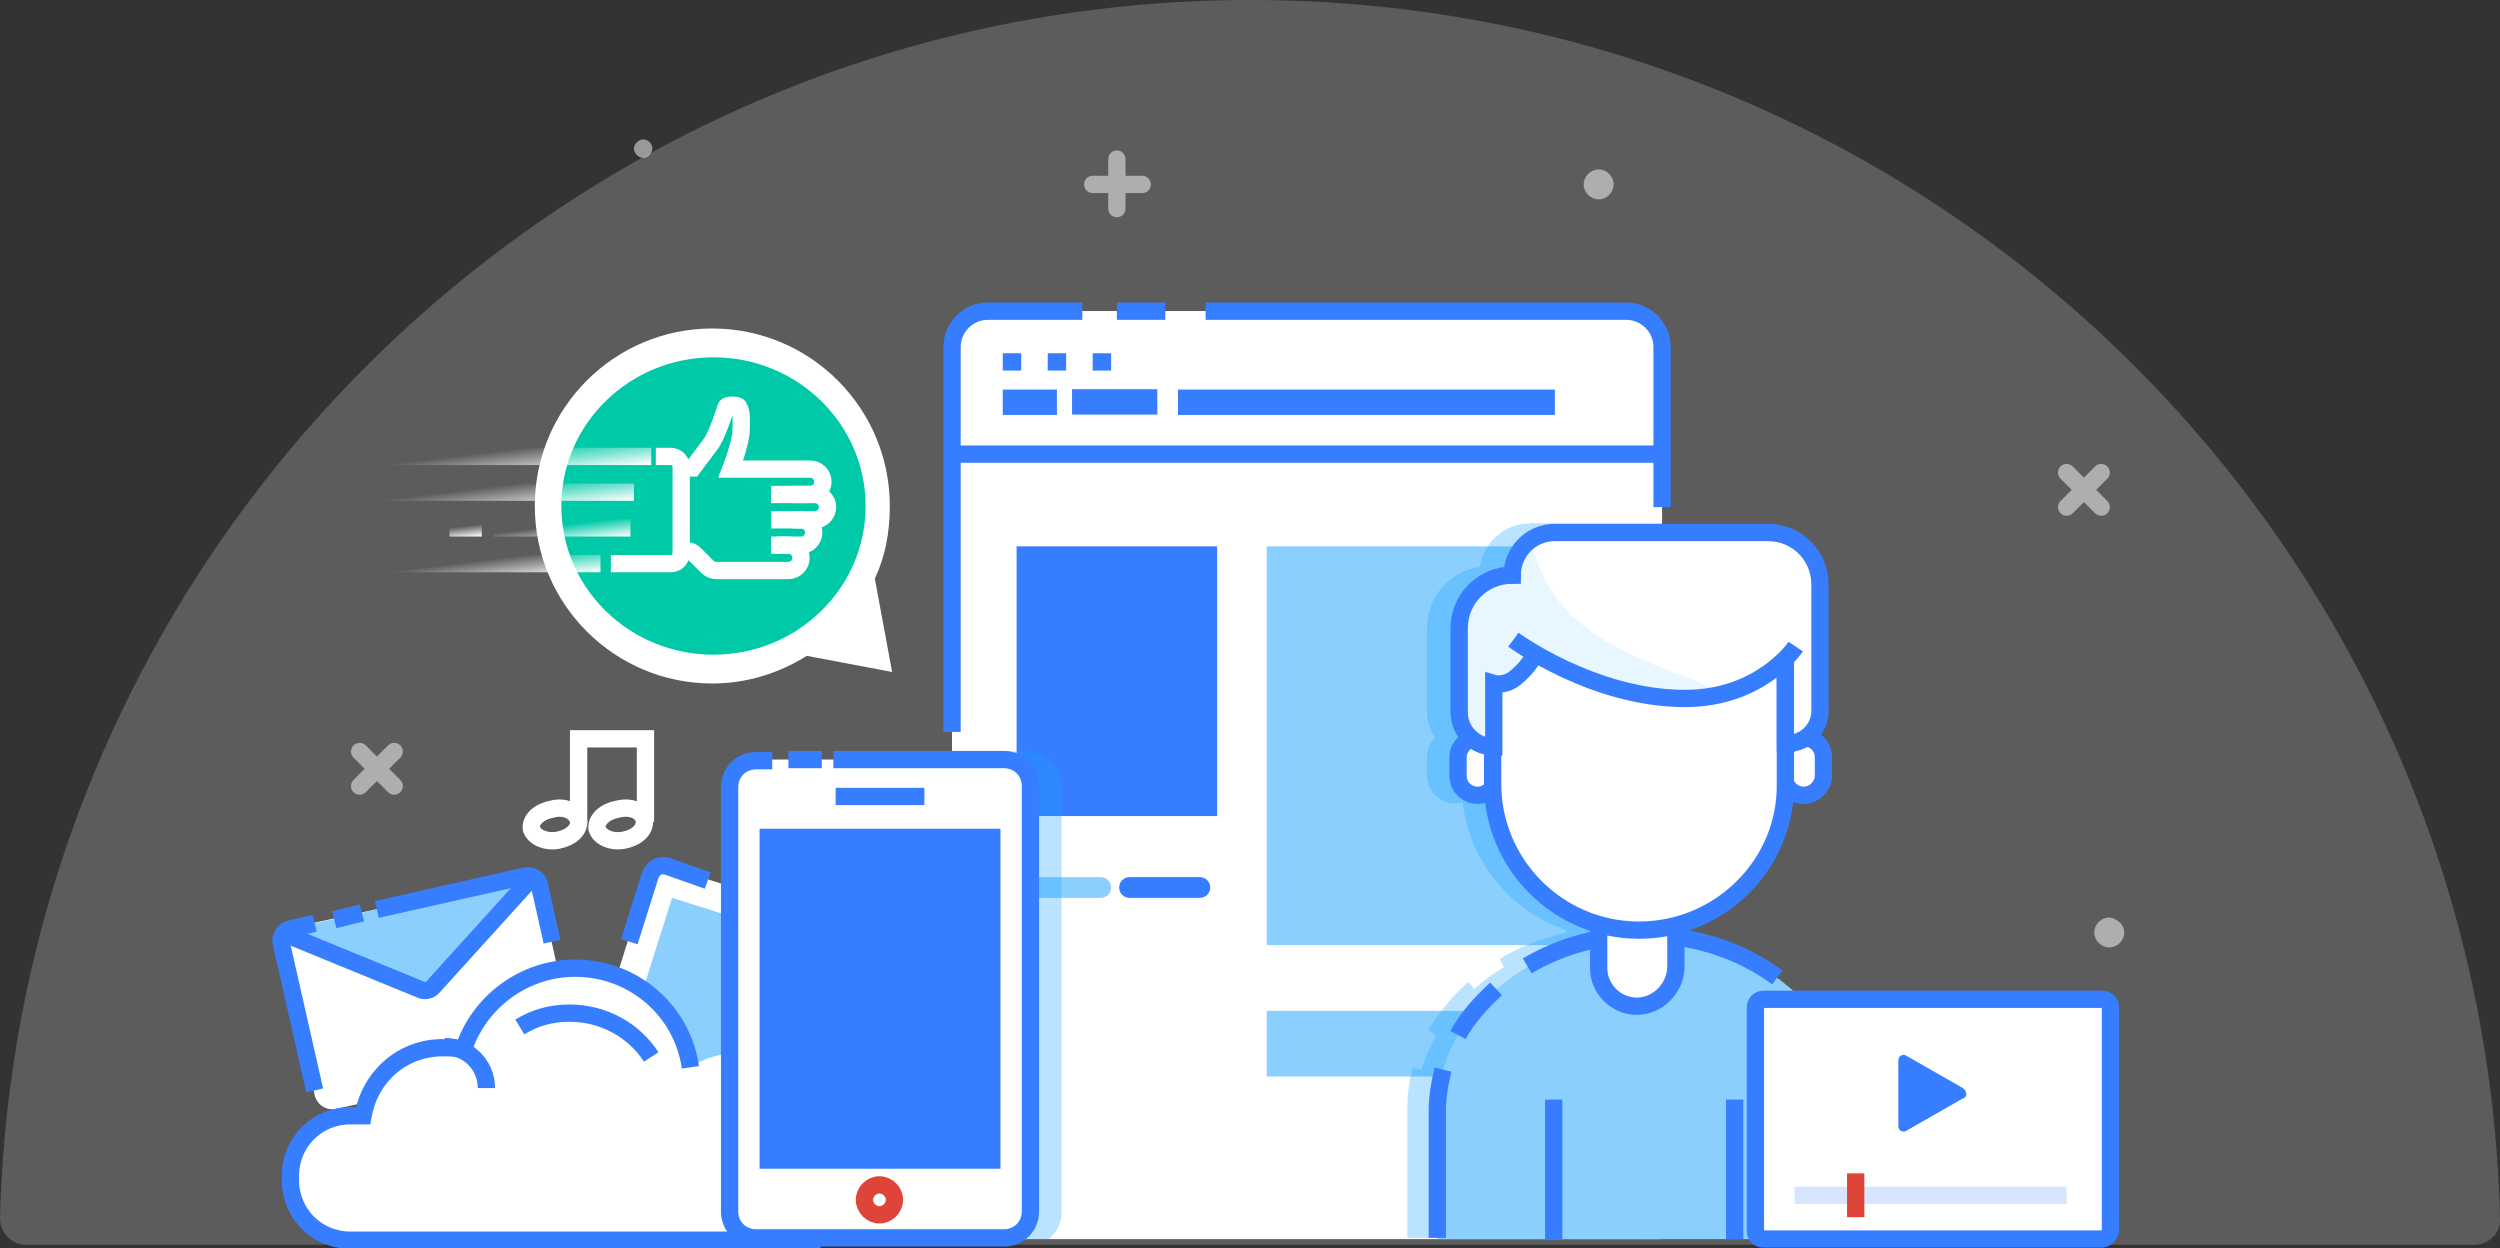<?xml version="1.0" encoding="utf-8"?>
<!-- Generator: Adobe Illustrator 22.1.0, SVG Export Plug-In . SVG Version: 6.00 Build 0)  -->
<svg xmlns="http://www.w3.org/2000/svg" xmlns:xlink="http://www.w3.org/1999/xlink" x="0px" y="0px"
	 viewBox="0 0 216.9 108.3" style="enable-background:new 0 0 216.9 108.3;" xml:space="preserve">
<rect x="0" y="0" width="216.9" height="108.3" fill="#333333" stroke="none"/>
<style type="text/css">
	.subscribe-2-0{fill:#FFFFFF;}
	.subscribe-2-1{fill:#00C9A7;}
	.subscribe-2-2{fill:#19A0FF;}
	.subscribe-2-3{fill:none;stroke:#377DFF;}
	.subscribe-2-4{fill:none;stroke:#FFFFFF;}
	.subscribe-2-5{fill:#377DFF;}
	.subscribe-2-6{fill:none;stroke:#DE4437;}
</style>
<g id="subscribe2_301_">
	<path class="subscribe-2-0 fill-white" opacity=".2" d="M214.7,108c1.2,0,2.3-1,2.2-2.3C215.5,47.1,167.5,0,108.5,0S1.5,47.1,0,105.7c0,1.2,1,2.3,2.2,2.3H214.7z"/>
	<g id="subscribe2_122_">
		<g id="subscribe2_168_">
			<path id="subscribe2_300_" class="subscribe-2-0 fill-white" d="M69.5,101l-18.2-5.7c-0.6-0.2-0.9-0.8-0.7-1.3l5.7-18.2c0.2-0.6,0.8-0.9,1.3-0.7l18.2,5.7
				c0.6,0.2,0.9,0.8,0.7,1.3l-5.7,18.2C70.7,100.9,70.1,101.2,69.5,101z"/>

				<rect id="subscribe2_195_" x="55.7" y="79.9" transform="matrix(0.954 0.301 -0.301 0.954 29.216 -15.092)" class="subscribe-2-2 fill-primary-lighter" opacity=".5" width="15.8" height="14.9"/>
			<path id="subscribe2_59_" class="subscribe-2-3 fill-none stroke-primary" stroke-width="1.5" stroke-miterlimit="10" d="M54.6,81.7l1.8-5.7c0.2-0.7,0.9-1.1,1.6-0.8l3.4,1.2"/>
		</g>
		<g id="subscribe2_132_">
			<path id="subscribe2_165_" class="subscribe-2-0 fill-white" d="M48.5,91.9l-19.3,4.3c-0.8,0.2-1.7-0.3-1.9-1.2l-2.8-12.7c-0.2-0.8,0.3-1.7,1.2-1.9L45,76.2
				c0.8-0.2,1.7,0.3,1.9,1.2L49.7,90C49.9,90.9,49.4,91.7,48.5,91.9z"/>
			<path id="subscribe2_160_" class="subscribe-2-2 fill-primary-lighter" opacity=".5" d="M46.5,75.8l-9,9.9c-0.2,0.3-0.6,0.3-0.9,0.2l-12.4-5.1L46.5,75.8z"/>
			<path id="subscribe2_153_" class="subscribe-2-3 fill-none stroke-primary" stroke-width="1.5" stroke-miterlimit="10" d="M24.4,80.9l12.2,5c0.3,0.1,0.7,0,0.9-0.2l8.7-9.6"/>
			<path id="subscribe2_379_" class="subscribe-2-3 fill-none stroke-primary" stroke-width="1.5" stroke-miterlimit="10" d="M27.3,94.6l-2.9-12.8c-0.1-0.5,0.2-1.1,0.8-1.2l2.1-0.5"/>
			<path id="subscribe2_152_" class="subscribe-2-3 fill-none stroke-primary" stroke-width="1.5" stroke-miterlimit="10" d="M32.7,78.9L45.6,76c0.5-0.1,1.1,0.2,1.2,0.8l1.1,4.9"/>
			<line id="subscribe2_286_" class="subscribe-2-3 fill-none stroke-primary" stroke-width="1.5" stroke-miterlimit="10" x1="29" y1="79.8" x2="31.4" y2="79.2"/>
		</g>
		<path id="subscribe2_482_" class="subscribe-2-0 fill-white" d="M71.2,96.7H71c-0.9-3.1-3.7-5.3-7.1-5.3c-1.5,0-2.8,0.4-4,1.2c-0.7-4.9-4.9-8.6-10-8.6
			c-4.5,0-8.4,3-9.7,7.1c-0.6-0.2-1.2-0.2-1.8-0.2c-3.5,0-6.3,2.5-6.9,5.9h-1.1c-2.9,0-5.2,2.3-5.2,5.2v0.4c0,2.9,2.3,5.2,5.2,5.2
			h40.8c2.9,0,5.2-2.3,5.2-5.2v-0.4C76.4,99.1,74.1,96.7,71.2,96.7z"/>
		<path id="subscribe2_60_" class="subscribe-2-3 fill-none stroke-primary" stroke-width="1.5" stroke-miterlimit="10" d="M59.9,92.6c-0.7-4.9-4.9-8.6-10-8.6c-4.5,0-8.4,3-9.7,7.1c-0.6-0.2-1.2-0.2-1.8-0.2
			c-3.5,0-6.3,2.5-6.9,5.9h-1.1c-2.9,0-5.2,2.3-5.2,5.2v0.4c0,2.9,2.3,5.2,5.2,5.2h7.3h25.6h7.9"/>
		<path id="subscribe2_480_" class="subscribe-2-3 fill-none stroke-primary" stroke-width="1.5" stroke-miterlimit="10" d="M56.5,91.7c-1.5-2.3-4.1-3.8-7.1-3.8c-1.6,0-3,0.4-4.3,1.2"/>
		<path id="subscribe2_479_" class="subscribe-2-3 fill-none stroke-primary" stroke-width="1.5" stroke-miterlimit="10" d="M38.6,90.8c2,0,3.6,1.6,3.6,3.6"/>
		<g id="subscribe2_125_">
			<path id="subscribe2_129_" class="subscribe-2-4 fill-none stroke-white" stroke-width="1.5" stroke-miterlimit="10" d="M50.2,71.2c0.1,0.8-0.7,1.5-1.8,1.7c-1.1,0.2-2.1-0.3-2.3-1c-0.1-0.8,0.7-1.5,1.8-1.7
				C49,69.9,50,70.4,50.2,71.2z"/>
			<path id="subscribe2_127_" class="subscribe-2-4 fill-none stroke-white" stroke-width="1.5" stroke-miterlimit="10" d="M55.9,71.2c0.1,0.8-0.7,1.5-1.8,1.7c-1.1,0.2-2.1-0.3-2.3-1c-0.1-0.8,0.7-1.5,1.8-1.7
				C54.8,69.9,55.8,70.4,55.9,71.2z"/>
			<polyline id="subscribe2_126_" class="subscribe-2-4 fill-none stroke-white" stroke-width="1.5" stroke-miterlimit="10" points="50.2,71.3 50.2,64.1 56,64.1 56,71.3 			"/>
		</g>
	</g>
	<g id="subscribe2_29_" opacity=".5">
		<line id="subscribe2_31_" class="subscribe-2-4 fill-none stroke-white" stroke-width="1.5" stroke-linecap="round" stroke-miterlimit="10" x1="94.8" y1="16" x2="99.1" y2="16"/>
		<line id="subscribe2_30_" class="subscribe-2-4 fill-none stroke-white" stroke-width="1.5" stroke-linecap="round" stroke-miterlimit="10" x1="96.9" y1="18.1" x2="96.9" y2="13.8"/>
	</g>
	<g id="subscribe2_21_" opacity=".5">
		<line id="subscribe2_23_" class="subscribe-2-4 fill-none stroke-white" stroke-width="1.5" stroke-linecap="round" stroke-miterlimit="10" x1="179.3" y1="44" x2="182.3" y2="41"/>
		<line id="subscribe2_22_" class="subscribe-2-4 fill-none stroke-white" stroke-width="1.5" stroke-linecap="round" stroke-miterlimit="10" x1="182.3" y1="44" x2="179.3" y2="41"/>
	</g>
	<g id="subscribe2_124_" opacity=".5">
		<line id="subscribe2_194_" class="subscribe-2-4 fill-none stroke-white" stroke-width="1.5" stroke-linecap="round" stroke-miterlimit="10" x1="31.2" y1="68.2" x2="34.2" y2="65.2"/>
		<line id="subscribe2_131_" class="subscribe-2-4 fill-none stroke-white" stroke-width="1.5" stroke-linecap="round" stroke-miterlimit="10" x1="34.2" y1="68.2" x2="31.2" y2="65.2"/>
	</g>
	<line id="subscribe2_123_" class="subscribe-2-1 fill-none stroke-primary" opacity=".5" stroke-width="1.5" stroke-miterlimit="10" x1="158.8" y1="42.5" x2="176.2" y2="42.5"/>
	<path id="subscribe2_118_" class="subscribe-2-0 fill-white" opacity=".5" d="M184.3,80.9c0,0.7-0.6,1.3-1.3,1.3c-0.7,0-1.3-0.6-1.3-1.3c0-0.7,0.6-1.3,1.3-1.3
		C183.7,79.7,184.3,80.2,184.3,80.9z"/>
	<path id="subscribe2_295_" class="subscribe-2-0 fill-white" opacity=".5" d="M140,16c0,0.7-0.6,1.3-1.3,1.3c-0.7,0-1.3-0.6-1.3-1.3c0-0.7,0.6-1.3,1.3-1.3
		C139.4,14.7,140,15.3,140,16z"/>
	<path id="subscribe2_198_" class="subscribe-2-0 fill-white" opacity=".5" d="M56.6,12.9c0,0.4-0.4,0.8-0.8,0.8c-0.4,0-0.8-0.4-0.8-0.8c0-0.4,0.4-0.8,0.8-0.8
		C56.3,12.1,56.6,12.5,56.6,12.9z"/>
	<g id="subscribe2_11_">
		<path id="subscribe2_2_" class="subscribe-2-0 fill-white" d="M144.2,107.5V30.7c0-2-1.6-3.7-3.7-3.7H86.3c-2,0-3.7,1.7-3.7,3.7v76.8L144.2,107.5z"/>
		<path id="subscribe2_7_" class="subscribe-2-0 fill-white" d="M144.2,107.5V30.7c0-2-1.6-3.7-3.7-3.7H86.3c-2,0-3.7,1.7-3.7,3.7v76.8L144.2,107.5z"/>
		<path id="subscribe2_276_" class="subscribe-2-3 fill-none stroke-primary" stroke-width="1.5" stroke-miterlimit="10" d="M82.6,63.5V30.1c0-1.7,1.4-3.1,3.1-3.1h6.5h1.7"/>
		<path id="subscribe2_277_" class="subscribe-2-3 fill-none stroke-primary" stroke-width="1.5" stroke-miterlimit="10" d="M104.6,27h36.5c1.7,0,3.1,1.4,3.1,3.1V44"/>
		<line id="subscribe2_4_" class="subscribe-2-3 fill-none stroke-primary" stroke-width="1.5" stroke-miterlimit="10" x1="96.9" y1="27" x2="101.1" y2="27"/>
		<line id="subscribe2_284_" class="subscribe-2-3 fill-none stroke-primary" stroke-width="1.5" stroke-miterlimit="10" x1="82.6" y1="39.4" x2="144.2" y2="39.4"/>
		<line id="subscribe2_283_" class="subscribe-2-3" stroke-width="1.5" stroke-miterlimit="10" x1="87" y1="31.4" x2="88.6" y2="31.4"/>
		<line id="subscribe2_8_" class="subscribe-2-3" stroke-width="1.5" stroke-miterlimit="10" x1="90.9" y1="31.4" x2="92.5" y2="31.4"/>
		<line id="subscribe2_281_" class="subscribe-2-3" stroke-width="1.5" stroke-miterlimit="10" x1="94.8" y1="31.4" x2="96.4" y2="31.4"/>
		<rect id="subscribe2_20_" x="102.2" y="33.8" class="subscribe-2-5 fill-primary" width="32.7" height="2.2"/>

			<rect id="subscribe2_19_" x="93" y="33.8" transform="matrix(-1 -1.224647e-16 1.224647e-16 -1 193.411 69.77)" class="subscribe-2-5 fill-primary" width="7.4" height="2.2"/>
		<rect id="subscribe2_18_" x="87" y="33.8" class="subscribe-2-5 fill-primary" width="4.7" height="2.2"/>
		<rect id="subscribe2_17_" x="88.2" y="47.4" class="subscribe-2-5 fill-primary" width="17.4" height="23.4"/>
		<rect id="subscribe2_16_" x="109.9" y="47.4" class="subscribe-2-2 fill-primary-lighter" opacity=".5" width="28.9" height="34.6"/>
		<rect id="subscribe2_14_" x="109.9" y="87.7" class="subscribe-2-2 fill-primary-lighter" opacity=".5" width="28.9" height="5.7"/>
		<path id="subscribe2_13_" class="subscribe-2-2 fill-primary-lighter" opacity=".5" d="M95.5,77.9h-6.1c-0.5,0-0.9-0.4-0.9-0.9l0,0c0-0.5,0.4-0.9,0.9-0.9h6.1c0.5,0,0.9,0.4,0.9,0.9
			l0,0C96.4,77.5,96,77.9,95.5,77.9z"/>
		<path id="subscribe2_12_" class="subscribe-2-5 fill-primary" d="M104.1,77.9h-6.1c-0.5,0-0.9-0.4-0.9-0.9l0,0c0-0.5,0.4-0.9,0.9-0.9h6.1
			c0.5,0,0.9,0.4,0.9,0.9l0,0C105,77.5,104.6,77.9,104.1,77.9z"/>
	</g>
	<path id="subscribe2_304_" class="subscribe-2-2 fill-primary-lighter" opacity=".3" d="M142.2,107.5L142.2,107.5l2,0V45.4h-11.4c-2.2,0-4.1,1.6-4.4,3.8c-2.6,0.3-4.6,2.6-4.6,5.3
		v7.3c0,0.8,0.3,1.6,0.7,2.2c-0.4,0.4-0.7,1-0.7,1.7v1.6c0,1.3,1.1,2.4,2.4,2.4c0.2,0,0.5,0,0.7-0.1c0.6,5.2,4.2,9.5,9,11.1v0.2
		c-2,0.5-4,1.2-5.8,2.3l0.4,0.7c-1,0.6-1.8,1.2-2.6,1.9l-0.5-0.6c-1.4,1.2-2.6,2.7-3.5,4.2l0.7,0.4c-0.5,1-1,2-1.3,3l-0.7-0.2
		c-0.4,1.3-0.5,2.5-0.5,3.8v11H142.2z"/>
	<g id="subscribe2_476_">
		<path id="subscribe2_56_" class="subscribe-2-0 fill-white" d="M158.2,67.3c0,0.9-0.8,1.7-1.7,1.7l0,0c-0.9,0-1.7-0.7-1.7-1.7v-1.6c0-0.9,0.8-1.7,1.7-1.7
			l0,0c0.9,0,1.7,0.7,1.7,1.7V67.3z"/>
		<path id="subscribe2_54_" class="subscribe-2-3 fill-none stroke-primary" stroke-width="1.5" stroke-miterlimit="10" d="M158.2,67.3c0,0.9-0.8,1.7-1.7,1.7l0,0c-0.9,0-1.7-0.7-1.7-1.7v-1.6c0-0.9,0.8-1.7,1.7-1.7
			l0,0c0.9,0,1.7,0.7,1.7,1.7V67.3z"/>
		<path id="subscribe2_517_" class="subscribe-2-0 fill-white" d="M129.9,67.3c0,0.9-0.8,1.7-1.7,1.7l0,0c-0.9,0-1.7-0.7-1.7-1.7v-1.6c0-0.9,0.8-1.7,1.7-1.7
			l0,0c0.9,0,1.7,0.7,1.7,1.7V67.3z"/>
		<path id="subscribe2_516_" class="subscribe-2-3 fill-none stroke-primary" stroke-width="1.5" stroke-miterlimit="10" d="M129.9,67.3c0,0.9-0.8,1.7-1.7,1.7l0,0c-0.9,0-1.7-0.7-1.7-1.7v-1.6c0-0.9,0.8-1.7,1.7-1.7
			l0,0c0.9,0,1.7,0.7,1.7,1.7V67.3z"/>
		<path id="subscribe2_1_" class="subscribe-2-0 fill-white" d="M160.5,107.5v-11c0-8.4-8-15.3-17.9-15.3l0,0c-9.8,0-17.9,6.9-17.9,15.3v11H160.5z"/>
		<path id="subscribe2_53_" class="subscribe-2-2 fill-primary-lighter" opacity=".5" d="M160.5,107.5v-11c0-8.4-8-15.3-17.9-15.3l0,0c-9.8,0-17.9,6.9-17.9,15.3v11H160.5z"/>
		<path id="subscribe2_513_" class="subscribe-2-3 fill-none stroke-primary" stroke-width="1.5" stroke-miterlimit="10" d="M125.2,92.8c-0.3,1.2-0.5,2.4-0.5,3.6v11"/>
		<path id="subscribe2_511_" class="subscribe-2-3 fill-none stroke-primary" stroke-width="1.5" stroke-miterlimit="10" d="M129.8,85.8c-1.3,1.2-2.5,2.5-3.3,4"/>
		<path id="subscribe2_51_" class="subscribe-2-3 fill-none stroke-primary" stroke-width="1.5" stroke-miterlimit="10" d="M154.2,84.8c-3.1-2.3-7.2-3.7-11.6-3.7l0,0c-3.8,0-7.2,1-10.1,2.7"/>
		<line id="subscribe2_50_" class="subscribe-2-3 fill-none stroke-primary" stroke-width="1.5" stroke-miterlimit="10" x1="134.8" y1="95.4" x2="134.8" y2="107.5"/>
		<line id="subscribe2_49_" class="subscribe-2-3 fill-none stroke-primary" stroke-width="1.5" stroke-miterlimit="10" x1="150.5" y1="95.4" x2="150.5" y2="107.5"/>
		<path id="subscribe2_48_" class="subscribe-2-0 fill-white" d="M142,87.3L142,87.3c-1.8,0-3.3-1.5-3.3-3.3v-7.5c0-1.6,1.3-2.9,2.9-2.9h0.9
			c1.6,0,2.9,1.3,2.9,2.9V84C145.3,85.8,143.8,87.3,142,87.3z"/>
		<path id="subscribe2_45_" class="subscribe-2-3 fill-none stroke-primary" stroke-width="1.5" stroke-miterlimit="10" d="M142,87.3L142,87.3c-1.8,0-3.3-1.5-3.3-3.3v-7.5c0-1.6,1.3-2.9,2.9-2.9h0.9
			c1.6,0,2.9,1.3,2.9,2.9V84C145.3,85.8,143.8,87.3,142,87.3z"/>
		<path id="subscribe2_485_" class="subscribe-2-0 fill-white" d="M142.2,80.7L142.2,80.7c-7,0-12.7-5.7-12.7-12.7v-8.6c0-7,5.7-6.8,12.7-6.8l0,0
			c7,0,12.7-0.2,12.7,6.8V68C155,75,149.2,80.7,142.2,80.7z"/>
		<path id="subscribe2_484_" class="subscribe-2-3 fill-none stroke-primary" stroke-width="1.5" stroke-miterlimit="10" d="M142.2,80.7L142.2,80.7c-7,0-12.7-5.7-12.7-12.7v-8.6c0-7,5.7-6.8,12.7-6.8l0,0
			c7,0,12.7-0.2,12.7,6.8V68C155,75,149.2,80.7,142.2,80.7z"/>
		<path id="subscribe2_483_" class="subscribe-2-0 fill-white" d="M129.6,64.8L129.6,64.8c-1.7,0-3-1.4-3-3v-7.3c0-2.5,2-4.6,4.6-4.6l0,0l0,0
			c0-2.1,1.7-3.7,3.7-3.7h18.5c2.5,0,4.5,2,4.5,4.5v11c0,1.6-1.4,2.9-3,2.8l0,0v-7.3c0,0-2.1,3.4-8.7,3.4c-7.9,0-13.1-3.9-13.1-3.9
			s-0.5,1.1-1.6,2c-1,0.9-2,0.6-2,0.6V64.8z"/>
		<path id="subscribe2_44_" class="subscribe-2-2 fill-primary-lighter" opacity=".1" d="M129.6,64.8v-5.5c0,0,1,0.3,2-0.6c1.1-0.9,1.6-2,1.6-2s10.4,5.5,16.7,3.5
			c-6.8-2.9-15.5-4.7-17-13.4c-1,0.7-1.7,1.8-1.7,3.1c-2.5,0-4.6,2-4.6,4.6v7.3C126.5,63.4,127.9,64.8,129.6,64.8z"/>
		<path id="subscribe2_478_" class="subscribe-2-3 fill-none stroke-primary" stroke-width="1.5" stroke-miterlimit="10" d="M154.9,57.2v7.3l0,0c1.6,0.1,3-1.2,3-2.8v-11c0-2.5-2-4.5-4.5-4.5h-18.5
			c-2.1,0-3.7,1.7-3.7,3.7l0,0l0,0c-2.5,0-4.6,2-4.6,4.6v7.3c0,1.7,1.4,3,3,3h0v-5.5c0,0,1,0.3,2-0.6c1.1-0.9,1.6-2,1.6-2"/>
		<path id="subscribe2_477_" class="subscribe-2-3 fill-none stroke-primary" stroke-width="1.5" stroke-miterlimit="10" d="M131.3,55.5c0,0,6.9,5.1,14.9,5.1c6.6,0,9.6-4.5,9.6-4.5"/>
	</g>
	<path id="subscribe2_303_" class="subscribe-2-2 fill-primary-lighter" opacity=".3" d="M92.1,105.2V68.3c0-1.7-1.4-3.1-3.1-3.1h-6.4v42.3h8.4C91.7,106.9,92.1,106.1,92.1,105.2z"/>
	<g id="subscribe2_77_">
		<g id="subscribe2_83_">
			<path id="subscribe2_121_" class="subscribe-2-0 fill-white" d="M87.4,107.5H65.3c-1.1,0-2-0.9-2-2V67.9c0-1.1,0.9-2,2-2h22.2c1.1,0,2,0.9,2,2v37.6
				C89.4,106.6,88.5,107.5,87.4,107.5z"/>
			<path id="subscribe2_120_" class="subscribe-2-3 fill-none stroke-primary" stroke-width="1.5" stroke-miterlimit="10" d="M72.3,65.9h14.8c1.3,0,2.3,1,2.3,2.3v36.9c0,1.3-1,2.3-2.3,2.3H65.6c-1.3,0-2.3-1-2.3-2.3
				V68.3c0-1.3,1-2.3,2.3-2.3H67"/>
			<line id="subscribe2_119_" class="subscribe-2-3 fill-none stroke-primary" stroke-width="1.5" stroke-miterlimit="10" x1="68.4" y1="65.9" x2="71.3" y2="65.9"/>
			<line id="subscribe2_117_" class="subscribe-2-3 fill-none stroke-primary" stroke-width="1.5" stroke-miterlimit="10" x1="72.5" y1="69.1" x2="80.2" y2="69.1"/>
			<path id="subscribe2_110_" class="subscribe-2-6 fill-none stroke-danger" stroke-width="1.5" stroke-miterlimit="10" d="M77.6,104.1c0,0.7-0.6,1.3-1.3,1.3c-0.7,0-1.3-0.6-1.3-1.3c0-0.7,0.6-1.3,1.3-1.3
				C77,102.8,77.6,103.4,77.6,104.1z"/>
			<rect id="subscribe2_108_" x="65.9" y="71.9" class="subscribe-2-5 fill-primary" width="20.9" height="29.5"/>
		</g>
	</g>
	<g id="subscribe2_39_">
		<path id="subscribe2_40_" class="subscribe-2-0 fill-white" d="M77.4,58.3l-1.5-8.1c0.9-1.9,1.3-4,1.3-6.3c0-8.5-6.9-15.4-15.4-15.4
			c-8.5,0-15.4,6.9-15.4,15.4c0,8.5,6.9,15.4,15.4,15.4c3,0,5.8-0.9,8.2-2.4L77.4,58.3z"/>
		<ellipse id="subscribe2_34_" class="subscribe-2-1 fill-success" cx="61.9" cy="43.9" rx="13.2" ry="12.9"/>
		<g id="subscribe2_57_">
			<path id="subscribe2_62_" class="subscribe-2-0 fill-white" d="M63.6,39.8h0.3c0.3-0.8,0.6-1.8,0.6-2.5c0-0.3,0-0.8,0-1.2c0,0.1,0,0.2,0,0.3
				C64.5,37.6,63.6,39.8,63.6,39.8z"/>
			<path id="subscribe2_747_" class="subscribe-2-4 fill-none stroke-white" stroke-width="1.5" stroke-miterlimit="10" d="M68.8,45.1h1.9c0.6,0,1.1-0.5,1.1-1.1l0,0c0-0.6-0.5-1.1-1.1-1.1h-1.9"/>
			<path id="subscribe2_746_" class="subscribe-2-4 fill-none stroke-white" stroke-width="1.5" stroke-miterlimit="10" d="M66.9,47.3h2.6c0.6,0,1.1-0.5,1.1-1.1l0,0c0-0.6-0.5-1.1-1.1-1.1h-2.6"/>
			<path id="subscribe2_745_" class="subscribe-2-4 fill-none stroke-white" stroke-width="1.5" stroke-miterlimit="10" d="M67.4,47.3h1c0.6,0,1.1,0.5,1.1,1.1l0,0c0,0.6-0.5,1.1-1.1,1.1h-6.2
				c-0.3,0-0.6-0.1-0.8-0.3l-1.1-1.1c-0.2-0.2-0.4-0.3-0.6-0.3h-0.3"/>
			<path id="subscribe2_61_" class="subscribe-2-4 fill-none stroke-white" stroke-width="1.5" stroke-miterlimit="10" d="M66.9,42.9h3.4c0.6,0,1.1-0.5,1.1-1.1l0,0c0-0.6-0.5-1.1-1.1-1.1h-4.2h-2.7
				c0,0,0.9-2.3,0.9-3.4c0-0.5,0.1-1.5-0.2-2c-0.1-0.2-1-0.2-1.1,0c0,0-0.8,2.6-1.4,3.3c-0.3,0.4-1.5,2-1.5,2H59"/>
			<path id="subscribe2_113_" class="subscribe-2-4 fill-none stroke-white" stroke-width="1.5" stroke-miterlimit="10" d="M56.9,39.6h1.3c0.5,0,0.9,0.4,0.9,0.9V48c0,0.5-0.4,0.9-0.9,0.9h-5.2"/>
		</g>
		<linearGradient id="subscribe2_5_" gradientUnits="userSpaceOnUse" x1="41.822" y1="46.94" x2="42.302" y2="50.845">
			<stop  offset="0.422" style="stop-color:#FFFFFF;stop-opacity:0"/>
			<stop  offset="0.504" style="stop-color:#FFFFFF;stop-opacity:0.142"/>
			<stop  offset="1" style="stop-color:#FFFFFF"/>
		</linearGradient>
		<line id="subscribe2_24_" class="fill-none" stroke="url(#subscribe2_5_)" stroke-width="1.5" stroke-miterlimit="10" x1="52.1" y1="48.9" x2="32" y2="48.9"/>
		<linearGradient id="subscribe2_6_" gradientUnits="userSpaceOnUse" x1="48.578" y1="44.325" x2="48.935" y2="47.232">
			<stop  offset="0.422" style="stop-color:#FFFFFF;stop-opacity:0"/>
			<stop  offset="0.504" style="stop-color:#FFFFFF;stop-opacity:0.142"/>
			<stop  offset="1" style="stop-color:#FFFFFF"/>
		</linearGradient>
		<line id="subscribe2_9_"  class="fill-none" stroke="url(#subscribe2_6_)" stroke-width="1.5" stroke-miterlimit="10" x1="54.7" y1="45.8" x2="42.8" y2="45.8"/>
		<linearGradient id="subscribe2_10_" gradientUnits="userSpaceOnUse" x1="40.33" y1="44.869" x2="40.553" y2="46.688">
			<stop  offset="0.422" style="stop-color:#FFFFFF;stop-opacity:0"/>
			<stop  offset="0.504" style="stop-color:#FFFFFF;stop-opacity:0.142"/>
			<stop  offset="1" style="stop-color:#FFFFFF"/>
		</linearGradient>
		<line id="subscribe2_25_"  class="fill-none" stroke="url(#subscribe2_10_)" stroke-width="1.5" stroke-miterlimit="10" x1="39" y1="45.8" x2="41.8" y2="45.8"/>
		<linearGradient id="subscribe2_15_" gradientUnits="userSpaceOnUse" x1="41.681" y1="40.349" x2="42.249" y2="44.98">
			<stop  offset="0.422" style="stop-color:#FFFFFF;stop-opacity:0"/>
			<stop  offset="0.504" style="stop-color:#FFFFFF;stop-opacity:0.142"/>
			<stop  offset="1" style="stop-color:#FFFFFF"/>
		</linearGradient>
		<line id="subscribe2_27_"  class="fill-none" stroke="url(#subscribe2_15_)" stroke-width="1.5" stroke-miterlimit="10" x1="55" y1="42.7" x2="28.9" y2="42.7"/>
		<linearGradient id="subscribe2_26_" gradientUnits="userSpaceOnUse" x1="42.479" y1="37.15" x2="43.069" y2="41.952">
			<stop  offset="0.422" style="stop-color:#FFFFFF;stop-opacity:0"/>
			<stop  offset="0.504" style="stop-color:#FFFFFF;stop-opacity:0.142"/>
			<stop  offset="1" style="stop-color:#FFFFFF"/>
		</linearGradient>
		<line id="subscribe2_28_"  class="fill-none" stroke="url(#subscribe2_26_)" stroke-width="1.5" stroke-miterlimit="10" x1="56.5" y1="39.6" x2="29" y2="39.6"/>
	</g>
	<g id="subscribe2_417_">
		<path id="subscribe2_814_" class="subscribe-2-0 fill-white" d="M182.3,107.5H153c-0.4,0-0.7-0.3-0.7-0.7V87.4c0-0.4,0.3-0.7,0.7-0.7h29.4
			c0.4,0,0.7,0.3,0.7,0.7v19.4C183,107.2,182.7,107.5,182.3,107.5z"/>
		<path id="subscribe2_196_" class="subscribe-2-3 fill-none stroke-primary" stroke-width="1.5" stroke-miterlimit="10" d="M182.3,107.5H153c-0.4,0-0.7-0.3-0.7-0.7V87.4c0-0.4,0.3-0.7,0.7-0.7h29.4
			c0.4,0,0.7,0.3,0.7,0.7v19.4C183,107.2,182.7,107.5,182.3,107.5z"/>
		<path id="subscribe2_812_" class="subscribe-2-5 fill-primary" d="M170.3,95.3l-4.9,2.8c-0.3,0.2-0.7,0-0.7-0.4v-5.7c0-0.4,0.4-0.6,0.7-0.4l4.9,2.8
			C170.7,94.7,170.7,95.2,170.3,95.3z"/>
		<line id="subscribe2_810_" class="subscribe-2-3 fill-none stroke-primary" opacity=".2" stroke-width="1.5" stroke-miterlimit="10" x1="155.7" y1="103.7" x2="179.3" y2="103.7"/>
		<line id="subscribe2_809_" class="subscribe-2-6 fill-none stroke-danger" stroke-width="1.5" stroke-miterlimit="10" x1="161" y1="105.6" x2="161" y2="101.8"/>
	</g>
</g>
</svg>
